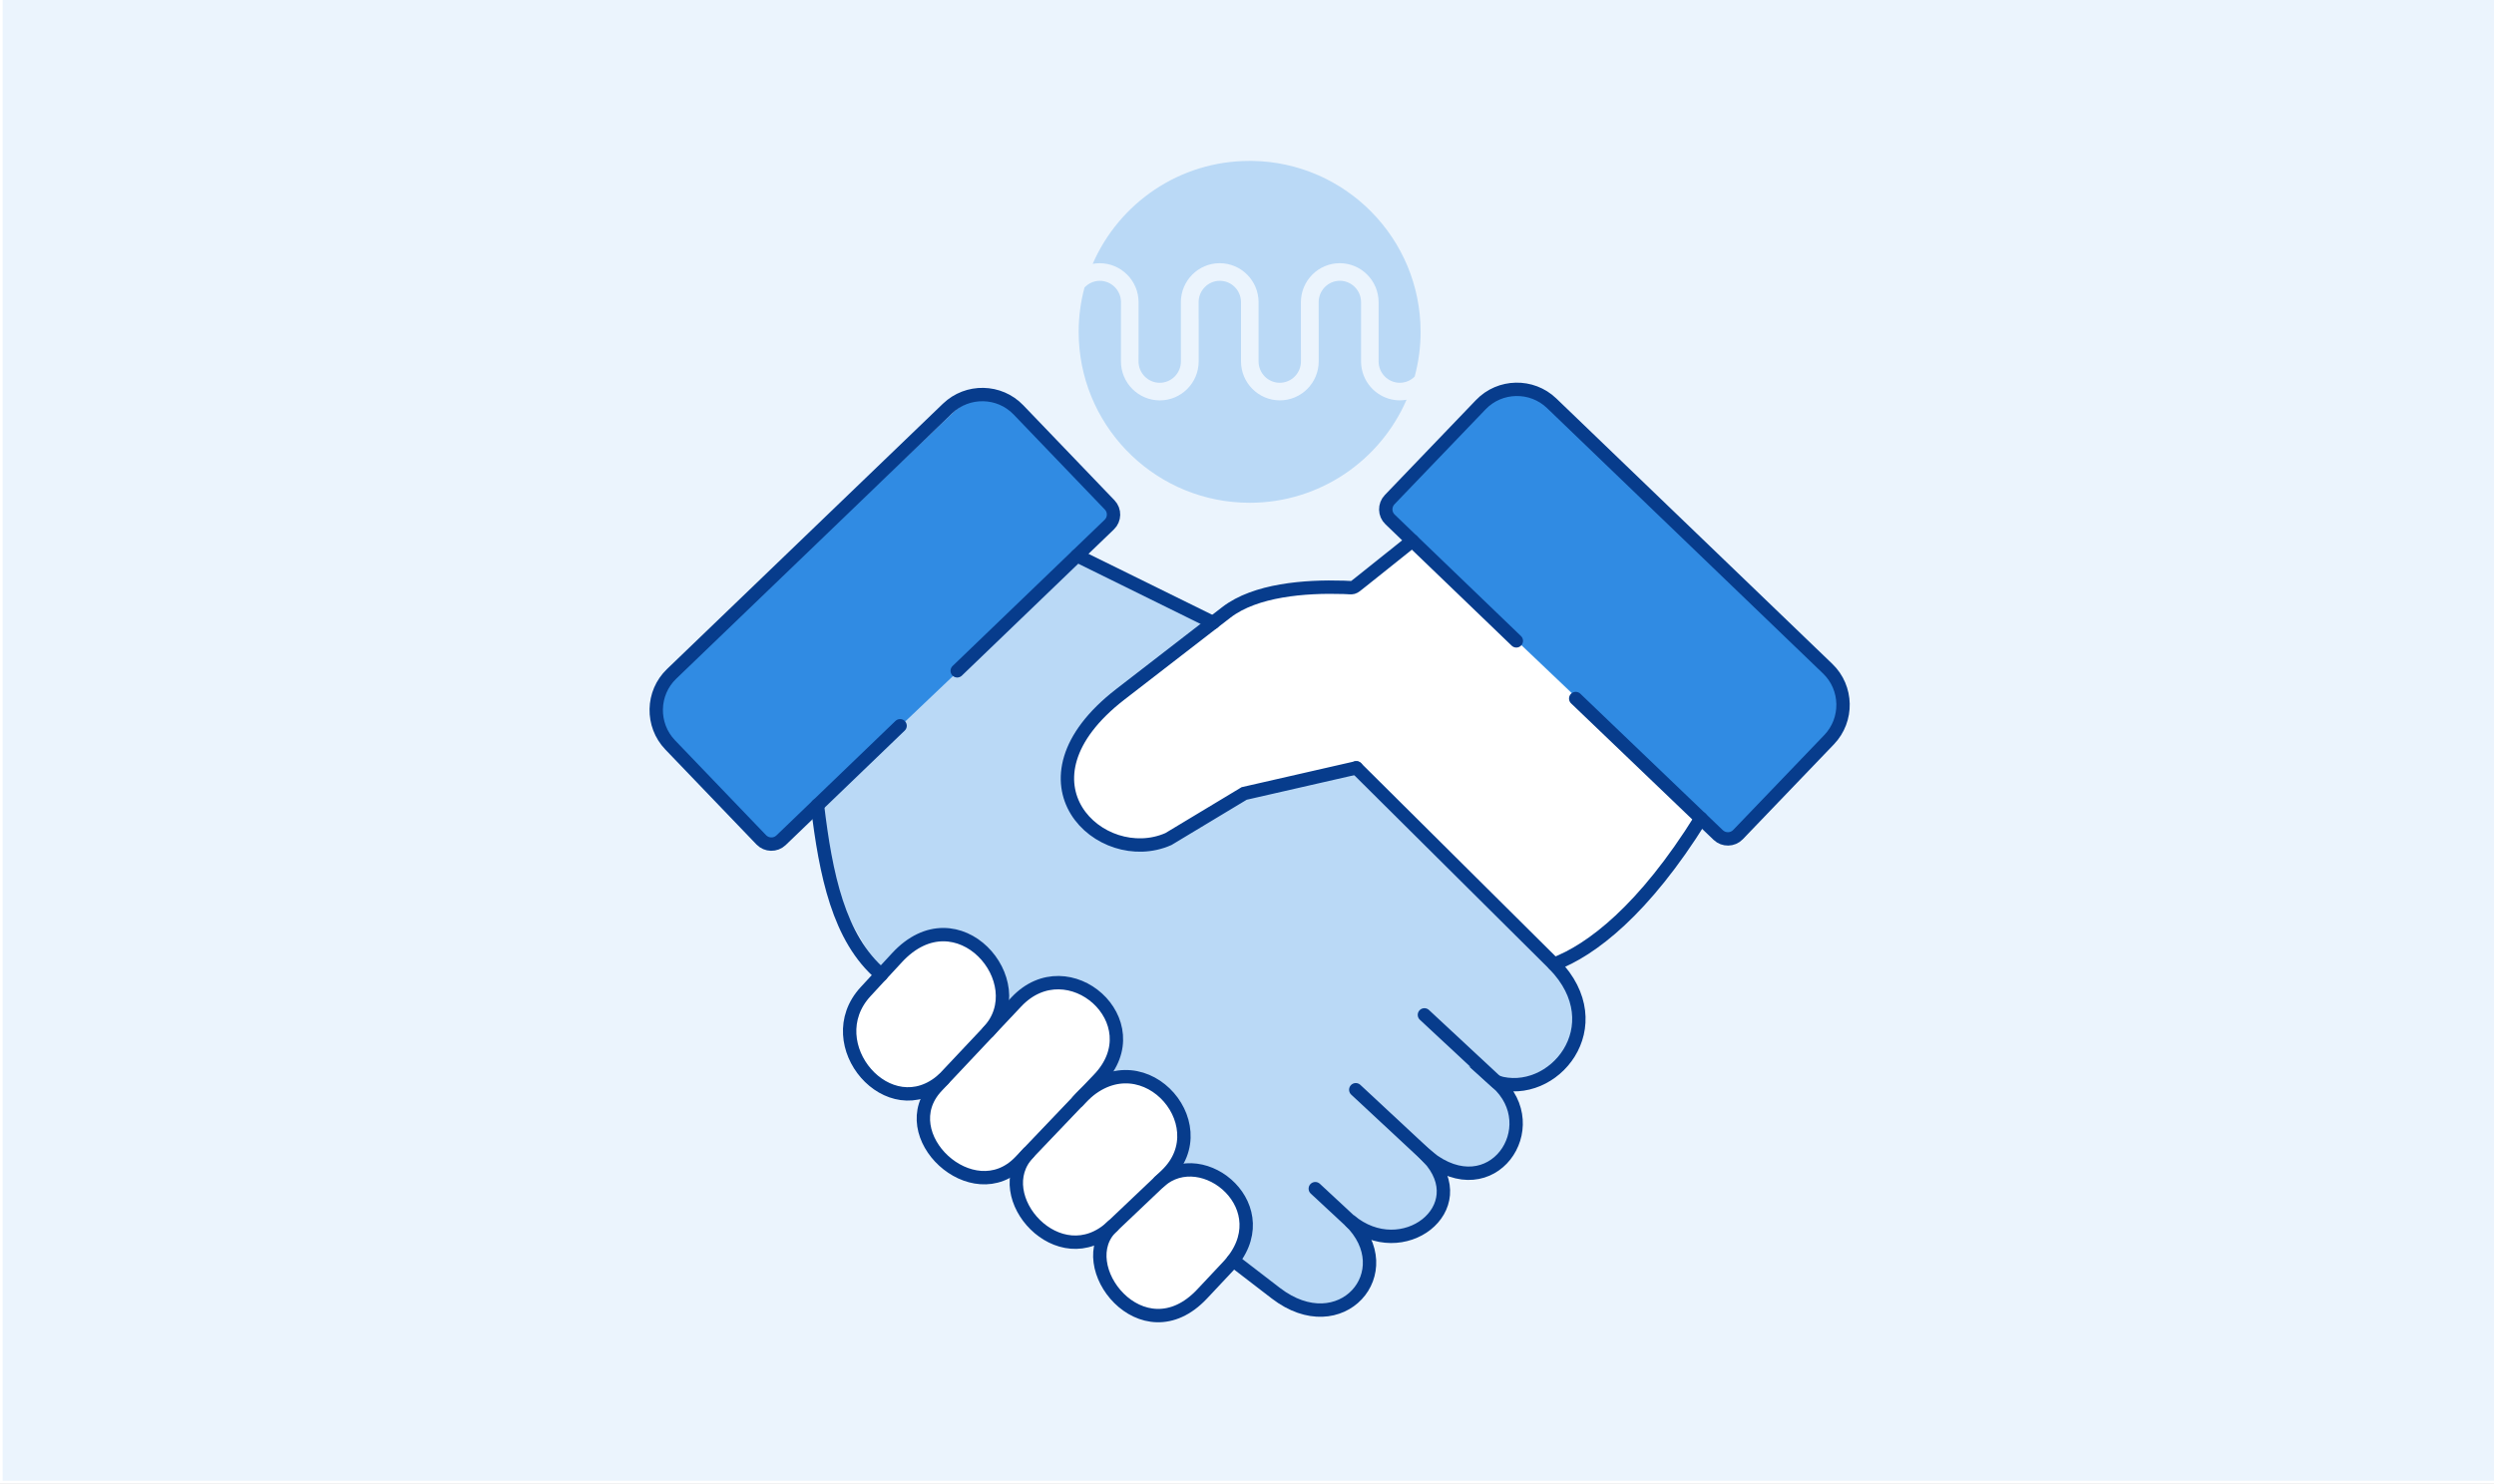 <?xml version="1.0" encoding="UTF-8"?> <svg xmlns="http://www.w3.org/2000/svg" width="373" height="222" viewBox="0 0 373 222" fill="none"><rect x="0" y="0" width="373" height="222" fill="#333333" stroke="none"/><g clip-path="url(#clip0_23_767)"><rect width="373" height="222" fill="white"></rect><path d="M373.394 -0.476H0.394V221.524H373.394V-0.476Z" fill="#EBF4FD"></path><path d="M208.614 59.843C205.766 59.474 203.556 57.018 203.556 54.056V45.2C203.556 43.441 202.134 42.005 200.388 42.005C198.641 42.005 197.219 43.441 197.219 45.2V47.721C197.219 47.744 197.225 47.76 197.225 47.783V54.059C197.225 57.277 194.617 59.895 191.413 59.895C188.208 59.895 185.604 57.277 185.604 54.059V45.203C185.604 43.444 184.181 42.009 182.435 42.009C180.689 42.009 179.266 43.444 179.266 45.203V47.724C179.266 47.747 179.273 47.763 179.273 47.786V54.063C179.273 57.28 176.665 59.899 173.46 59.899C170.256 59.899 167.648 57.28 167.648 54.063V46.283C167.648 46.27 167.654 46.25 167.654 46.234V45.207C167.654 43.447 166.232 42.012 164.486 42.012C163.585 42.012 162.775 42.397 162.198 43.013C161.631 45.126 161.323 47.345 161.323 49.636C161.323 63.337 172.087 74.519 185.62 75.183C186.041 75.206 186.465 75.216 186.893 75.216C197.4 75.216 206.423 68.878 210.357 59.814L210.37 59.801C210.039 59.856 209.706 59.892 209.362 59.892C209.109 59.892 208.857 59.876 208.614 59.843Z" fill="#BAD9F6"></path><path d="M212.462 49.643C212.462 35.658 201.233 24.294 187.301 24.073H186.889C176.379 24.073 167.356 30.412 163.422 39.478C163.766 39.413 164.116 39.377 164.475 39.377C167.68 39.384 170.285 41.999 170.285 45.217V52.993C170.285 53.01 170.278 53.026 170.278 53.042V54.069C170.278 55.829 171.701 57.264 173.447 57.264C175.193 57.264 176.616 55.829 176.616 54.069V52.397C176.616 52.381 176.609 52.358 176.609 52.342V45.213C176.609 41.996 179.217 39.374 182.422 39.374C185.626 39.374 188.231 41.996 188.231 45.213V54.069C188.231 55.829 189.653 57.264 191.399 57.264C193.146 57.264 194.568 55.829 194.568 54.069V52.397C194.568 52.378 194.562 52.358 194.562 52.342V45.213C194.562 41.996 197.17 39.374 200.374 39.374C203.578 39.374 206.183 41.996 206.183 45.213V54.069C206.183 55.829 207.605 57.264 209.352 57.264C210.214 57.264 210.991 56.914 211.565 56.347C211.568 56.347 211.571 56.341 211.574 56.341C211.574 56.338 211.578 56.331 211.578 56.331C212.151 54.196 212.465 51.96 212.465 49.643H212.462Z" fill="#BAD9F6"></path><path d="M121.632 120.456L160.031 83.125L177.071 90.414L181.428 93.15L161.079 110.153L160.305 119.855L164.386 124.653L172.119 126.281C172.119 126.281 184.791 118.13 185.433 118.416C186.074 118.703 202.212 114.769 202.212 114.769L234.713 145.817C234.713 145.817 237.727 153.598 235.053 156.85C232.379 160.103 226.903 162.26 226.903 162.26L223.825 161.595C223.825 161.595 227.35 165.032 226.747 168.056C226.144 171.079 225.05 174.485 221.389 175.295C217.728 176.104 214.162 173.524 214.162 173.524C214.162 173.524 216.731 178.37 215.459 180.381C214.186 182.393 209.836 185.561 207.253 184.921C204.669 184.28 202.768 182.936 202.768 182.936C202.768 182.936 205.611 187.913 204.688 190.263C203.764 192.614 201.425 196.232 198.447 195.994C195.47 195.757 188.853 191.958 188.853 191.958L184.435 188.021C184.435 188.021 187.736 185.636 186.894 182.936C186.053 180.236 181.428 175.691 181.428 175.691L175.435 175.5L177.071 169.677L173.648 163.028L167.996 161.092L165.046 160.637L166.973 154.682L164.486 149.705L156.383 147.008L149.453 151.737L148.257 143.664L143.208 139.823L135.808 141.748L131.802 145.817L124.544 133.137L121.632 120.456Z" fill="#BAD9F6"></path><path d="M147.608 154.861C150.87 151.202 150.549 145.592 146.89 142.33C143.232 139.068 137.622 139.389 134.36 143.048L129.398 148.613C126.136 152.271 126.457 157.881 130.116 161.143C133.774 164.405 139.384 164.084 142.646 160.425L147.608 154.861Z" fill="white"></path><path d="M164.441 160.372C167.39 157.065 167.1 151.993 163.792 149.043C160.485 146.094 155.412 146.385 152.463 149.692L140.923 162.634C137.974 165.942 138.265 171.014 141.572 173.963C144.88 176.913 149.952 176.622 152.901 173.315L164.441 160.372Z" fill="white"></path><path d="M174.053 163.687L173.055 162.797C170.023 160.094 165.373 160.36 162.67 163.392L154.125 172.976C151.421 176.008 151.687 180.657 154.719 183.361L155.718 184.251C158.75 186.954 163.399 186.688 166.103 183.656L174.648 174.072C177.351 171.04 177.085 166.391 174.053 163.687Z" fill="white"></path><path d="M184.373 178.042L182.795 176.634C180.038 174.176 175.811 174.418 173.353 177.175L166.782 184.545C164.324 187.301 164.566 191.529 167.322 193.986L168.901 195.394C171.657 197.852 175.885 197.61 178.342 194.853L184.914 187.483C187.372 184.727 187.129 180.499 184.373 178.042Z" fill="white"></path><path d="M211.221 80.905L254.388 122.433L244.627 135.37L233.31 144.246L202.212 114.769L184.435 119.69L174.746 125.525L166.973 125.86L160.305 119.855L160.031 113.727L163.873 107.222C163.873 107.222 178.536 95.309 179.272 94.812C180.009 94.316 186.383 89.908 186.383 89.908L195.31 87.991L202.768 87.651L211.221 80.905Z" fill="white"></path><path d="M207.551 75.8L222.132 60.468C224.477 58.001 228.454 57.974 231.012 60.407L273.45 100.764C276.009 103.197 276.181 107.17 273.835 109.637L259.255 124.969C258.786 125.462 257.99 125.468 257.479 124.981L207.628 77.575C207.116 77.088 207.082 76.293 207.551 75.8Z" fill="#308BE3"></path><path d="M166.146 76.979L151.565 61.646C149.219 59.179 145.243 59.152 142.684 61.586L100.247 101.943C97.688 104.376 97.515 108.348 99.861 110.815L114.442 126.148C114.911 126.641 115.706 126.646 116.218 126.16L166.069 78.753C166.58 78.266 166.615 77.472 166.146 76.979Z" fill="#308BE3"></path><path d="M141.075 161.477C132.997 168.715 122.225 156.207 129.453 148.361L134.141 143.283C143.211 133.441 154.762 146.973 147.807 154.342" stroke="#073C8C" stroke-width="2" stroke-miterlimit="22.926" stroke-linecap="round"></path><path d="M173.4 176.773C179.929 170.924 191.744 180.848 183.645 189.474L179.798 193.569C170.869 203.087 160.037 189.21 166.394 183.422" stroke="#073C8C" stroke-width="2" stroke-miterlimit="22.926" stroke-linecap="round"></path><path d="M153.811 172.485C147.676 178.912 158.427 190.994 166.405 183.422L174.412 175.82C182.562 168.076 170.201 154.534 161.201 164.741" stroke="#073C8C" stroke-width="2" stroke-miterlimit="22.926" stroke-linecap="round"></path><path d="M140.103 162.522L152.009 149.882C159.763 141.641 172.499 152.892 164.349 161.437L152.566 173.783C145.509 181.182 133.27 169.769 140.103 162.522Z" stroke="#073C8C" stroke-width="2" stroke-miterlimit="22.926" stroke-linecap="round"></path><path d="M213.034 151.828L223.825 161.873" stroke="#073C8C" stroke-width="2" stroke-miterlimit="22.926" stroke-linecap="round"></path><path d="M202.768 163.028L213.57 173.083" stroke="#073C8C" stroke-width="2" stroke-miterlimit="22.926" stroke-linecap="round"></path><path d="M196.714 177.827L202.212 182.936" stroke="#073C8C" stroke-width="2" stroke-miterlimit="22.926" stroke-linecap="round"></path><path d="M211.221 80.905L203.467 87.099C202.191 88.112 202.576 87.92 200.966 87.868C195.145 87.686 187.745 88.264 183.402 91.619L167.568 103.863C150.591 117 164.673 129.974 174.746 125.525L186.075 118.703L202.849 114.871M232.41 144.246C237.988 142.158 245.874 136.137 254.388 122.433" stroke="#073C8C" stroke-width="2" stroke-miterlimit="22.926" stroke-linecap="round"></path><path d="M181.428 93.15L161.079 83.125M202.849 114.871L232.41 144.246C241.45 153.5 232.258 164.528 223.825 161.873C231.327 168.553 223.147 180.726 213.57 173.083C220.707 180.726 209.733 189.19 201.857 182.581C209.733 190.234 200.531 200.938 190.802 193.457L184.435 188.561M122.255 120.456C123.49 130.765 125.424 140.415 131.802 145.817" stroke="#073C8C" stroke-width="2" stroke-miterlimit="22.926" stroke-linecap="round"></path><path d="M235.66 104.502L256.98 124.926C257.81 125.717 259.136 125.686 259.926 124.866L273.562 110.655C276.417 107.675 276.326 102.901 273.35 100.042L232.066 60.329C229.09 57.471 224.321 57.562 221.466 60.542L207.83 74.752C207.04 75.584 207.061 76.912 207.891 77.702L226.781 95.876" stroke="#073C8C" stroke-width="2" stroke-miterlimit="22.926" stroke-linecap="round"></path><path d="M134.616 108.577L116.809 125.707C115.979 126.498 114.653 126.467 113.863 125.646L100.226 111.435C97.372 108.455 97.463 103.681 100.439 100.823L141.723 61.109C144.699 58.251 149.467 58.342 152.322 61.322L165.959 75.533C166.759 76.364 166.728 77.692 165.898 78.482L143.161 100.356" stroke="#073C8C" stroke-width="2" stroke-miterlimit="22.926" stroke-linecap="round"></path></g><defs><clipPath id="clip0_23_767"><rect width="373" height="222" fill="white"></rect></clipPath></defs></svg> 
